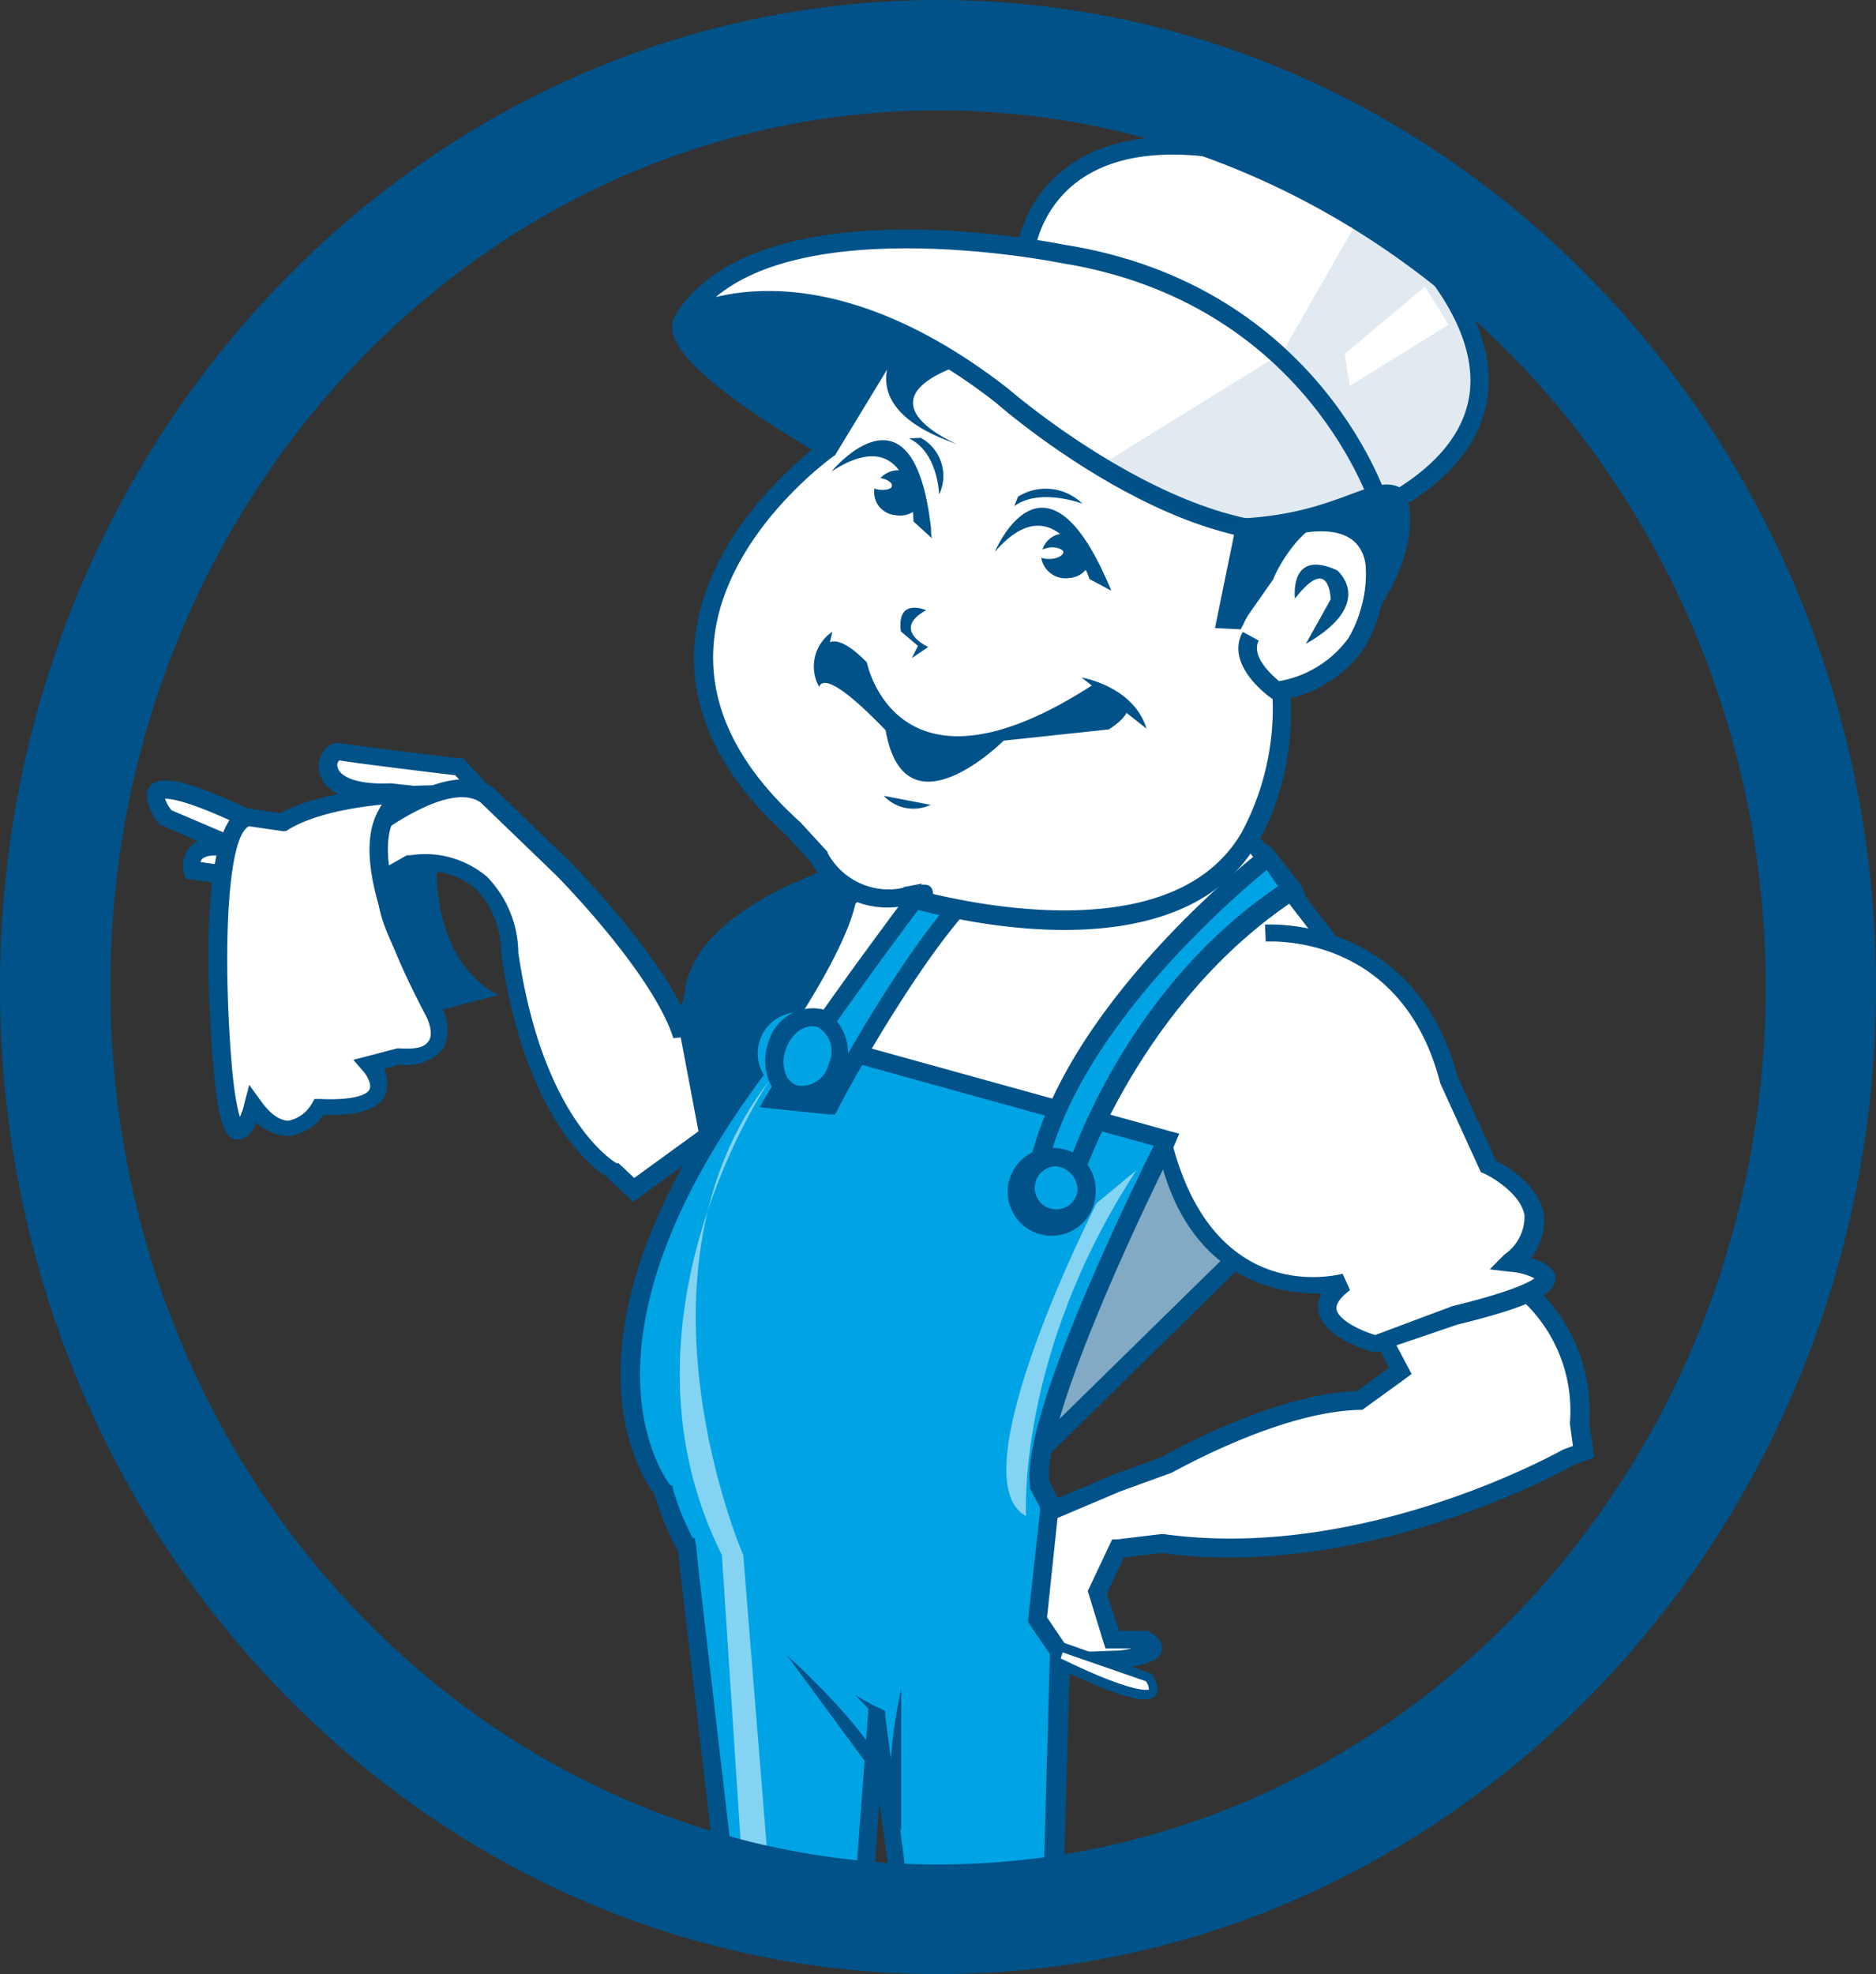 <?xml version="1.0" encoding="UTF-8"?>
<svg xmlns="http://www.w3.org/2000/svg" id="Layer_1" data-name="Layer 1" viewBox="0 0 102 107.31">
  <rect x="0" y="0" width="102" height="107.31" fill="#333333" stroke="none"/>
  <defs>
    <style>.cls-1,.cls-4{fill:#fff;}.cls-2,.cls-5,.cls-6{fill:#005288;}.cls-3{fill:#00a4e4;}.cls-4{opacity:0.52;}.cls-5{opacity:0.12;}.cls-6{opacity:0.49;}</style>
  </defs>
  <title>janitor-boy-icon</title>
  <path class="cls-1" d="M26.87,43.76,25,41.69s-5.6-.66-6.45-.83-1.62,2.45,2.77,2.23c0,0,.14,3.27,3.76,1.37"></path>
  <path class="cls-2" d="M27.23,43.42l-1.92-2.07-.12-.13-.18,0c-.06,0-5.6-.66-6.42-.82a1,1,0,0,0-1,.43,1.43,1.43,0,0,0-.08,1.53c.35.64,1.28,1.38,3.76,1.26l-.52-.48A2.78,2.78,0,0,0,22,45.27c.82.48,1.93.35,3.3-.37L24.8,44c-1,.54-1.85.68-2.35.39a1.81,1.81,0,0,1-.69-1.34l1.55-.25-2.07-.22c-1.94.09-2.77-.41-2.88-.86a.37.37,0,0,1,.09-.39h0c.85.16,6.25.81,6.48.83l-.3-.15,1.91,2.06Z"></path>
  <path class="cls-1" d="M38.84,61.48l-4.42,3.21-1.13-1s-4.21-2.18-5.6-11.84c0,0,.08-5.34-5.32-4.86l-2.94,1.68-9-1.31s-.65-2.3,3.8-.75l4.13,0s5.56-5.07,8.09-3.29l4.15,4s5.32,5.32,6.5,9.06c0,0,.8-5.76,8.27-8.15l4.2-.21L47,59.6"></path>
  <path class="cls-2" d="M38.55,61.08l-4.42,3.21.63,0-1.13-1.06-.05,0-.06,0s-4-2.23-5.34-11.46v.07a6,6,0,0,0-1.68-4.16,5.18,5.18,0,0,0-4.18-1.19h-.11l-.09,0-2.95,1.68.32-.06-9-1.31.4.36a.52.52,0,0,1,.1-.47c.14-.13.76-.48,3.05.32l.08,0h.09l4.13,0h.19l.15-.13c1.46-1.34,5.66-4.52,7.47-3.25l-.06-.05,4.15,4s5.23,5.27,6.37,8.85l1-.09c0-.22.87-5.48,7.92-7.73l-.13,0,4.21-.21-.51-.6L46.54,59.5l1,.21,2.57-11.63.14-.64-.65,0-4.2.2H45.3l-.06,0c-7.68,2.45-8.58,8.3-8.61,8.55l1-.09c-1.21-3.8-6.41-9-6.63-9.25l-4.15-4,0,0,0,0c-2.78-2-8.11,2.77-8.71,3.32l.33-.13-4.13,0,.16,0c-2.05-.71-3.38-.75-4.06-.1A1.51,1.51,0,0,0,10,47.45l.09.31.32.05,9,1.3.17,0,.15-.09,2.95-1.68-.2.06a4.27,4.27,0,0,1,3.42.94,5.08,5.08,0,0,1,1.35,3.42v.08c1.37,9.59,5.65,12.26,6.09,12.26L33,64l1.13,1.06.3.27.33-.24,4.42-3.21Z"></path>
  <path class="cls-1" d="M45.72,49.33,35.11,68.83s-2.81,6,1.14,9.79L55,80.38,67.45,68.17l7.29-13.84L68,45.54S47.62,45.53,45.72,49.33Z"></path>
  <path class="cls-2" d="M45.29,49.08,35.08,68.73l0,0v0C35,69.08,31.77,75,35.91,79l.13.12.17,0L55,80.87l.23,0,.16-.17L67.8,68.52l.06,0,0-.07,7.29-13.83.15-.29-.2-.25-6.79-8.8L68.19,45H68C65.83,45,47.25,45.15,45.29,49.08Zm22.27-3.24,6.79,8.8,0-.54L67,67.94l.1-.12L54.68,80l.39-.14L36.3,78.13l.3.13C32.91,74.75,34.81,69,34.83,69l0,.09L46.15,49.58C47.45,47,59.9,46,68,46Z"></path>
  <path class="cls-3" d="M36.06,81s-7-8.13,6.58-24.84L63.47,62S56,76.7,56.55,80.65l1.34,2.52-.53,19-8.21,1.73L47.64,93.34S38.16,88.83,36.06,81Z"></path>
  <path class="cls-2" d="M36.44,80.72h0c-.07-.08-6.5-8.07,6.59-24.21l-.52.17,20.83,5.77L63,61.74c-.31.61-7.55,14.92-7,19l0,.09,0,.08,1.33,2.52-.06-.25-.53,19,.4-.47-8.21,1.73.59.41L48.13,93.27l0-.26-.24-.12c-.09,0-9.3-4.5-11.31-12l0-.11ZM47.15,93.41,48.66,104l.07.52.52-.11,8.21-1.73.38-.08,0-.39.53-19v-.14l-.06-.11L57,80.42l.06.16c-.45-3.11,4.8-14.33,6.86-18.39l.28-.54-.59-.16L42.77,55.72l-.31-.09-.21.25C28.6,72.73,35.39,81,35.69,81.36l-.11-.19C37.71,89.09,47,93.6,47.42,93.79Z"></path>
  <polyline class="cls-3" points="47.64 93.34 47.02 102.12 39.35 101.37 37.75 82.89"></polyline>
  <path class="cls-4" d="M39.25,84.53l1.16,17.71,1.45.29-1.45-18S33.73,69.15,41.86,58.7C41.86,58.7,32.86,71.76,39.25,84.53Z"></path>
  <polygon class="cls-2" points="47.23 92.72 46.53 102.08 47.08 101.62 39.4 100.87 39.84 101.31 37.78 83.61 36.79 83.72 38.86 101.42 38.9 101.82 39.3 101.86 46.98 102.61 47.49 102.66 47.52 102.16 48.13 93.38 47.23 92.72"></polygon>
  <path class="cls-1" d="M82.86,70.12a8.72,8.72,0,0,1,3,7.23l.22,1.54-.93.34s-10.82,6.21-22,4.65l-2.4.29L59.6,86.54l.85,2.58,1.71,0s1.81.67-1.55,1.08l-2.67.1L56.39,88,57,82.16l3.68-1.56,2.79-1S69.34,76.21,74,76.1l2.21-1.6-1-1.9A30.42,30.42,0,0,1,82.86,70.12Z"></path>
  <path class="cls-2" d="M82.56,70.51h0a8.17,8.17,0,0,1,2.8,6.81v.1L85.58,79l.32-.54-.92.34h0l0,0c-.11.06-10.82,6.11-21.71,4.59h-.13l-2.4.29-.27,0-.12.25-1.12,2.37-.09.18.06.19L60,89.28l.11.33h2.07l-.17,0a.86.86,0,0,1,.22.12.25.25,0,0,1-.06-.19.27.27,0,0,1,.08-.18,4.17,4.17,0,0,1-1.68.37l-2.63.1.43.22-1.54-2.28.08.33.62-5.88-.3.41,3.68-1.56,2.76-1h0l0,0c.06,0,5.8-3.33,10.24-3.43h.16l.12-.09,2.21-1.6.35-.26-.2-.38-1-1.89-.23.68a30.25,30.25,0,0,1,7.54-2.44Zm-7.83,2.33,1,1.89.15-.64L73.67,75.7l.28-.09c-4.69.11-10.47,3.42-10.72,3.55l.08,0-2.79,1-3.7,1.57-.27.12,0,.29L55.9,88l0,.18.1.15,1.55,2.27.15.23H58l2.67-.1c1.77-.21,2.44-.5,2.51-1.08s-.59-.88-.8-1l-.08,0h-.09l-1.71,0,.47.34-.86-2.58,0,.37,1.12-2.37-.39.28,2.4-.28h-.13c11.24,1.57,22.23-4.65,22.34-4.71l-.08,0,.93-.33.38-.14-.06-.4-.22-1.54v.1a9.14,9.14,0,0,0-3.19-7.66L83,69.6l-.2,0A30.46,30.46,0,0,0,75,72.16l-.46.22Z"></path>
  <path class="cls-1" d="M57.85,89.58l4.6,1.59s2,2.61-4.86-.76"></path>
  <path class="cls-2" d="M57.77,89.82l4.59,1.59-.11-.09a.86.86,0,0,1,.22.52s-.7.33-5-1.79l0,.58c4.18,2.06,5.07,1.89,5.37,1.52s-.12-1-.21-1.13l0-.06-.07,0-4.83-1.7Z"></path>
  <path class="cls-1" d="M68.79,50.69s7.78-.6,10,8.07l2.14,4.66s4.69,2.12,1.23,5.21c0,0,5.81.69-3.08,2.85L74.75,73.1S70.18,71.87,73,69.73c0,0-7.34,1.55-9.49-6.68"></path>
  <path class="cls-2" d="M68.82,51.18h0c.3,0,7.41-.44,9.49,7.71v0l0,0,2.13,4.66.08.17.17.07c.56.26,2,1.15,2.2,2.27a2.5,2.5,0,0,1-1.09,2.13L81,69l1.09.13a3.48,3.48,0,0,1,1.46.42.25.25,0,0,1,0-.19c0,.06-.47.64-4.58,1.64h0l-4.33,1.62.3,0c-.88-.24-2.16-.84-2.27-1.44-.07-.36.36-.77.73-1.05l-.4-.89c-.28.06-6.84,1.8-9.21-6.89l-.66.83c2.25,8.59,10,7.05,10.08,7l-.4-.89c-.88.66-1.25,1.34-1.12,2,.27,1.44,2.71,2.14,3,2.21l.15,0,.15-.05L79.25,72h0c4.48-1.09,5.37-1.81,5.32-2.57s-1.46-1.15-2.3-1.25l.27.86a3.35,3.35,0,0,0,1.41-3c-.29-1.88-2.67-3-2.77-3l.25.24-2.13-4.66,0,.09c-2.29-9-10.44-8.45-10.52-8.45Z"></path>
  <path class="cls-3" d="M69,46.54S58,55,56.35,63.92l2,.21s3.29-10.17,12-15.91Z"></path>
  <path class="cls-2" d="M68.68,46.14c-.45.35-11.15,8.69-12.82,17.69l-.1.53.54,0,2,.21.39,0,.13-.37c0-.1,3.19-9.74,11.64-15.32l.62,0-.35-.79-1.58-2-.39-.26ZM69.75,48C61,53.77,58,63.53,57.86,64l.52-.33-2-.21.44.59c1.6-8.62,12.34-17,12.45-17.08h-.62l1.21,1.74Z"></path>
  <path class="cls-3" d="M49.82,48.82s-5.74,7.62-7.7,11l3,.31s5.19-9.78,8.71-12.44"></path>
  <path class="cls-2" d="M49.42,48.52c-.23.31-5.78,7.68-7.73,11l-.39.67.77.08,3,.31.33,0,.16-.29c0-.1,5.18-9.72,8.57-12.28l-.6-.8c-3.57,2.7-8.63,12.21-8.85,12.61l.49-.26-3-.31.38.74c1.92-3.3,7.61-10.85,7.67-10.93Z"></path>
  <path class="cls-2" d="M46,47.52s-6.59,1.84-8,5.56a4.36,4.36,0,0,0-.2.79c-.69,4.25-2.45-1.2-.43,1.54l1.2,6.11S47.84,49.37,46,47.52Z"></path>
  <path class="cls-2" d="M45.82,47c-.28.08-6.85,2-8.33,5.87a3.94,3.94,0,0,0-.23.88c-.18,1.1-.4,1.29-.41,1.3a.21.21,0,0,1,.19,0,.69.69,0,0,1-.17-.33.33.33,0,0,1-.18.28.34.34,0,0,1-.33,0,2.93,2.93,0,0,1,.56.63l-.09-.2L38,61.62l.21,1.07.67-.87c2.25-2.93,9.43-12.65,7.39-14.66l-.21-.2ZM39,61.42l-1.2-6.11,0-.11-.06-.09c-.55-.74-.41-.18-.89,0-.12.05-.59-.78-.44-.18.1.43,0,1.1.59,1.08.82,0,1.11-1.22,1.26-2.11a3.6,3.6,0,0,1,.18-.7C39.72,49.81,46,48,46.08,48l-.48-.13c.94.93-3.1,7.65-7.48,13.34Z"></path>
  <path class="cls-2" d="M51,17.37s-25.71-4.46-6,7"></path>
  <path class="cls-2" d="M51.1,16.88c-2.15-.37-13.47-2.31-14.49.49-.39,1.07.68,3.09,8.18,7.45l.5-.86c-7.18-4.17-7.31-5.67-7.18-6,.48-1.33,7-1.07,12.82-.07Z"></path>
  <path class="cls-1" d="M55.74,13.72s.79-8.14,12.93-5.13L74.39,11s13.15,10,.69,16.61"></path>
  <path class="cls-2" d="M56.24,13.77h0a6.08,6.08,0,0,1,2.48-4c2.2-1.54,5.5-1.78,9.83-.71l-.08,0,5.73,2.44-.11-.07c.06.05,6.25,4.84,5.84,9.72-.2,2.35-1.91,4.39-5.09,6.06l.47.88c3.49-1.84,5.38-4.15,5.61-6.85.45-5.43-6-10.39-6.23-10.6l0,0-.06,0L68.86,8.13h-.07C64.16,7,60.58,7.25,58.13,9a7,7,0,0,0-2.88,4.69Z"></path>
  <path class="cls-1" d="M48.25,19.1,45,24.39S31.17,34.2,43.15,45l1.44,1.57a4.26,4.26,0,0,0,4.29,2.18c2.87-.51.34,0,.34,0S63.51,53.19,68,45.54c0,0,3.26-5,.85-12.14l.84-5S53.79,16.69,48.25,19.1Z"></path>
  <path class="cls-2" d="M47.83,18.84l-3.22,5.29.14-.14c-.27.18-6.57,4.71-7,11.15-.22,3.61,1.47,7.06,5,10.26l1.41,1.54-.08-.11A4.71,4.71,0,0,0,49,49.27L50.3,49l-.54-.4.37-.57-1,.19-.06,1c.6.19,14.73,4.48,19.31-3.43.12-.18,3.35-5.24.89-12.54l0,.25.84-5,.05-.3L69.93,28c-.65-.49-16.15-11.85-21.87-9.36l-.15.06Zm21.32,9.47-.84,5,0,.12,0,.12a14.25,14.25,0,0,1-.8,11.7c-4.2,7.25-18,3-18.16,3l-.06,1c1.4-.25,1.52-.27,1.43-.77s-.54-.4-.87-.35l-1.08.19A3.77,3.77,0,0,1,45,46.37l0-.06,0,0L43.52,44.7c-3.34-3-4.93-6.21-4.73-9.5.35-6,6.47-10.36,6.53-10.4l.09-.06.05-.09,3.22-5.3-.23.2c4.32-1.88,16.55,6,20.89,9.25Z"></path>
  <path class="cls-1" d="M37.22,17.28S44,13.34,54.41,21.47c0,0,12.87,11.29,20.67,6.17,0,0-3.37-11.64-17.36-13.85C57.72,13.79,41.61,10.5,37.22,17.28Z"></path>
  <path class="cls-2" d="M37.47,17.71h0c.06,0,6.62-3.65,16.64,4.15.51.45,13.22,11.46,21.24,6.19l.31-.2-.11-.36c0-.12-3.61-12-17.76-14.2-.65-.13-16.46-3.27-21,3.72Zm20.17-3.42c13.52,2.13,16.93,13.38,17,13.49l.2-.56c-7.38,4.86-19.93-6-20.06-6.12C44.14,12.84,37.26,16.69,37,16.86l.66.7C41.8,11.13,57.46,14.25,57.64,14.29Z"></path>
  <path class="cls-1" d="M67.81,33s3.67-8.24,6.83-3.26c0,0,1.42,6.53-5.23,7.78,0,0-2.17-1.53-1.4-3"></path>
  <path class="cls-2" d="M67.59,33.83l1.63-2.33c.31-.82,1.64-3,2.89-3.1.67-.07,1.38.48,2.11,1.63l-.07-.16a7,7,0,0,1-.83,4.81,5.89,5.89,0,0,1-4,2.38l.37.08s-1.79-1.31-1.25-2.32l-.87-.47c-1,1.8,1.45,3.53,1.55,3.6l.17.12.21,0a6.81,6.81,0,0,0,4.66-2.81,7.91,7.91,0,0,0,1-5.56l0-.08,0-.08c-1-1.49-2-2.2-3-2.09-2.08.21-3.33,3.39-3.47,3.75Z"></path>
  <path class="cls-5" d="M74.39,11,69.7,19.19l-9.86,6.1S67.62,32.14,75.41,27C75.41,27,87.86,23.26,74.39,11Z"></path>
  <polygon class="cls-1" points="77.48 15.57 73.12 19.23 73.38 20.98 78.76 17.65 77.48 15.57"></polygon>
  <path class="cls-2" d="M67.5,28.18c5.29-.26,7.11-2.48,8.66-1.66a.65.65,0,0,1,.38.64s1.14,3.43-3.39,8.15c0,0,4.07-7.94-3.16-6.17l-2.53,5.07-1.4-.07,1.2-5.87A.39.39,0,0,1,67.5,28.18Z"></path>
  <path class="cls-2" d="M49.23,18.23s-3.7,3.68,2.8,5.91c0,0-5.19-2.15-.27-4.13"></path>
  <path class="cls-1" d="M12.23,45.83,9,44.4s-2.93-3.47,4.42,0"></path>
  <path class="cls-2" d="M12.43,45.37,9.22,44l.18.13a2,2,0,0,1-.46-.82.17.17,0,0,1-.08.12c.06,0,.74-.23,4.36,1.5l.43-.89c-4.17-2-5.12-1.78-5.53-1.26s.19,1.61.52,2l.07.09.11,0L12,46.28Z"></path>
  <path class="cls-1" d="M15.41,44.73l-2-.3C11.05,45.2,12.13,58,12.13,58c.55,6.52,1.64,2.1,1.64,2.1,2,2.82,3.6.12,3.6.12,5,.23,2.75-2.31,2.75-2.31l1.6-.42c3.33.14,1.89-2.48,1.89-2.48-6.16-11.67-1-11.77-.95-11.77h0S18,43.19,15.41,44.73Z"></path>
  <path class="cls-2" d="M15.48,44.24l-2-.3h-.12l-.11,0c-2.56.82-1.91,11-1.65,14,.28,3.29.69,4,1.31,4s1-.58,1.31-1.84l-.88.17a2.85,2.85,0,0,0,2.36,1.49,2.89,2.89,0,0,0,2.07-1.4l-.45.24c2.06.09,3.25-.26,3.64-1.08a2.08,2.08,0,0,0-.5-2.06l-.25.81,1.6-.42h-.15a2.54,2.54,0,0,0,2.47-.89A2.49,2.49,0,0,0,24,54.73C20.51,48,20.9,45.45,21.45,44.5a1.59,1.59,0,0,1,1.22-.81l.91-1c-.2,0-5.78,0-8.43,1.57Zm7-1.37A2,2,0,0,0,20.61,44c-1.19,2-.33,5.77,2.56,11.24.12.23.4.93.15,1.33s-.75.46-1.58.42h-.08l-.07,0-1.6.42-.78.2.53.61c.17.19.49.69.35,1s-.93.6-2.69.52l-.3,0-.15.26a1.92,1.92,0,0,1-1.26.92c-.6,0-1.15-.57-1.51-1.08l-.63-.87-.26,1a3.69,3.69,0,0,1-.45,1.14A.21.21,0,0,1,13,61a.22.22,0,0,1,.17.07c0-.07-.34-.52-.57-3.18-.5-6-.27-12.62,1-13l-.23,0,2,.29.18,0,.15-.1c2.41-1.44,7-1.46,7-1.46Z"></path>
  <path class="cls-2" d="M23.75,47.37s-.22,4.83,3.33,6.72L23.61,55S16.65,45.86,23.75,47.37Z"></path>
  <path class="cls-2" d="M44.54,37.32S44,32.83,47.13,36c0,0,1.59,8.17,12.3,1.22,0,0,3.66.62.86,2.43l-5.72.61s-5.38,5.38-6.42-.57C48.15,39.72,45,36.27,44.54,37.32Z"></path>
  <path class="cls-2" d="M48.05,43.26a2.21,2.21,0,0,0,2.55.49"></path>
  <path class="cls-2" d="M70.41,32.54S70.06,29.79,72.7,31c0,0,2.17,1.79-1.7,4l1.35-2.42S72.31,30.06,70.41,32.54Z"></path>
  <path class="cls-1" d="M54.36,30s1.19-3.67,3.23-.6l1.86,1.57-1.3.64S55,30.9,54.36,30Z"></path>
  <path class="cls-2" d="M54.09,30s2.63-6.34,6.11,1.59c.08.17.15.34.22.52l-1.18-.63S57.45,26.09,54.09,30Z"></path>
  <path class="cls-2" d="M59.34,30.06a1.28,1.28,0,0,1-1.21,1.36,1.33,1.33,0,0,1-1.51-1.07A1.26,1.26,0,0,1,57.82,29,1.34,1.34,0,0,1,59.34,30.06Z"></path>
  <path class="cls-1" d="M45.49,25.67s2.24-3.21,3.28.25l1.31,2-1.44.29S45.85,26.75,45.49,25.67Z"></path>
  <path class="cls-2" d="M45.21,25.63s4.45-5.42,5.41,3.08c0,.18,0,.36.05.55l-1-.91S49.63,22.74,45.21,25.63Z"></path>
  <path class="cls-2" d="M50.24,27a1.34,1.34,0,0,1-1.57,1,1.25,1.25,0,0,1-1.13-1.41,1.34,1.34,0,0,1,1.57-1A1.26,1.26,0,0,1,50.24,27Z"></path>
  <path class="cls-2" d="M50.35,33.17s-1.61-.72-1.37,1.15l.93.79-.33.66.89-.6S48.42,34.25,50.35,33.17Z"></path>
  <path class="cls-1" d="M57.82,30c0,.17-.27.35-.65.38s-.69-.06-.72-.23.27-.35.64-.39S57.79,29.86,57.82,30Z"></path>
  <path class="cls-1" d="M48.49,26.42c0,.17-.37.25-.74.19s-.64-.27-.6-.44.37-.25.74-.18S48.53,26.25,48.49,26.42Z"></path>
  <path class="cls-2" d="M55.35,27a2.84,2.84,0,0,1,3.5.38s-2.32-.89-3.71.14"></path>
  <path class="cls-2" d="M50.06,23.8a2.35,2.35,0,0,1,1,3.08s-.05-2.3-1.64-3.05"></path>
  <path class="cls-2" d="M58.81,36.83s2.82.46,3.53,2.78"></path>
  <path class="cls-2" d="M45.26,34.34a2.27,2.27,0,0,0-.72,3"></path>
  <path class="cls-1" d="M63.42,35.75a.28.28,0,0,1-.21.35c-.14,0-.27-.12-.3-.3a.29.29,0,0,1,.22-.35C63.27,35.43,63.4,35.57,63.42,35.75Z"></path>
  <path class="cls-1" d="M29,49.59a11.86,11.86,0,0,1,5.23,8.54"></path>
  <path class="cls-1" d="M59.3,47.11s5.19,1.72,7.07-3"></path>
  <path class="cls-1" d="M70.25,55s1.87-4.75,2.92,3.48"></path>
  <path class="cls-6" d="M63.16,63.05l2.33,3.56c.26,2.24,5.26.4-8.78,11.28"></path>
  <path class="cls-2" d="M96,53.66c0,26.29-20.2,47.69-45,47.69S6,80,6,53.66,26.17,6,51,6,96,27.36,96,53.66ZM51,0C22.88,0,0,24.07,0,53.66s22.88,53.65,51,53.65,51-24.07,51-53.65S79.12,0,51,0Z"></path>
  <path class="cls-2" d="M48.89,98.27C48.6,95.08,42.8,90,42.8,90"></path>
  <path class="cls-2" d="M49,91.8s-1.34,5.68,0,7.71"></path>
  <path class="cls-4" d="M59.62,65.41s-7.66,15-3.83,17c0,0-.55-8.78,6-18.8"></path>
  <path class="cls-3" d="M59.07,64.78a1.66,1.66,0,1,1-1.64-1.88A1.77,1.77,0,0,1,59.07,64.78Z"></path>
  <path class="cls-2" d="M58.58,64.78a1.17,1.17,0,1,1-1.15-1.38A1.29,1.29,0,0,1,58.58,64.78Zm-1.15-2.37a2.39,2.39,0,1,0,2.14,2.37A2.26,2.26,0,0,0,57.43,62.41Z"></path>
  <path class="cls-3" d="M45.53,58a2,2,0,0,1-2.38,1.47A2.23,2.23,0,1,1,45.53,58Z"></path>
  <path class="cls-2" d="M45.06,57.82A1.51,1.51,0,0,1,43.32,59a1.06,1.06,0,0,1-.58-.56,1.93,1.93,0,0,1,0-1.44c.31-.87,1.09-1.4,1.74-1.16A1.53,1.53,0,0,1,45.06,57.82Zm-.27-2.94a2.5,2.5,0,0,0-3,1.76,3,3,0,0,0,.06,2.21A2,2,0,0,0,43,59.91a2.71,2.71,0,0,0,1.8-5Z"></path>
</svg>
